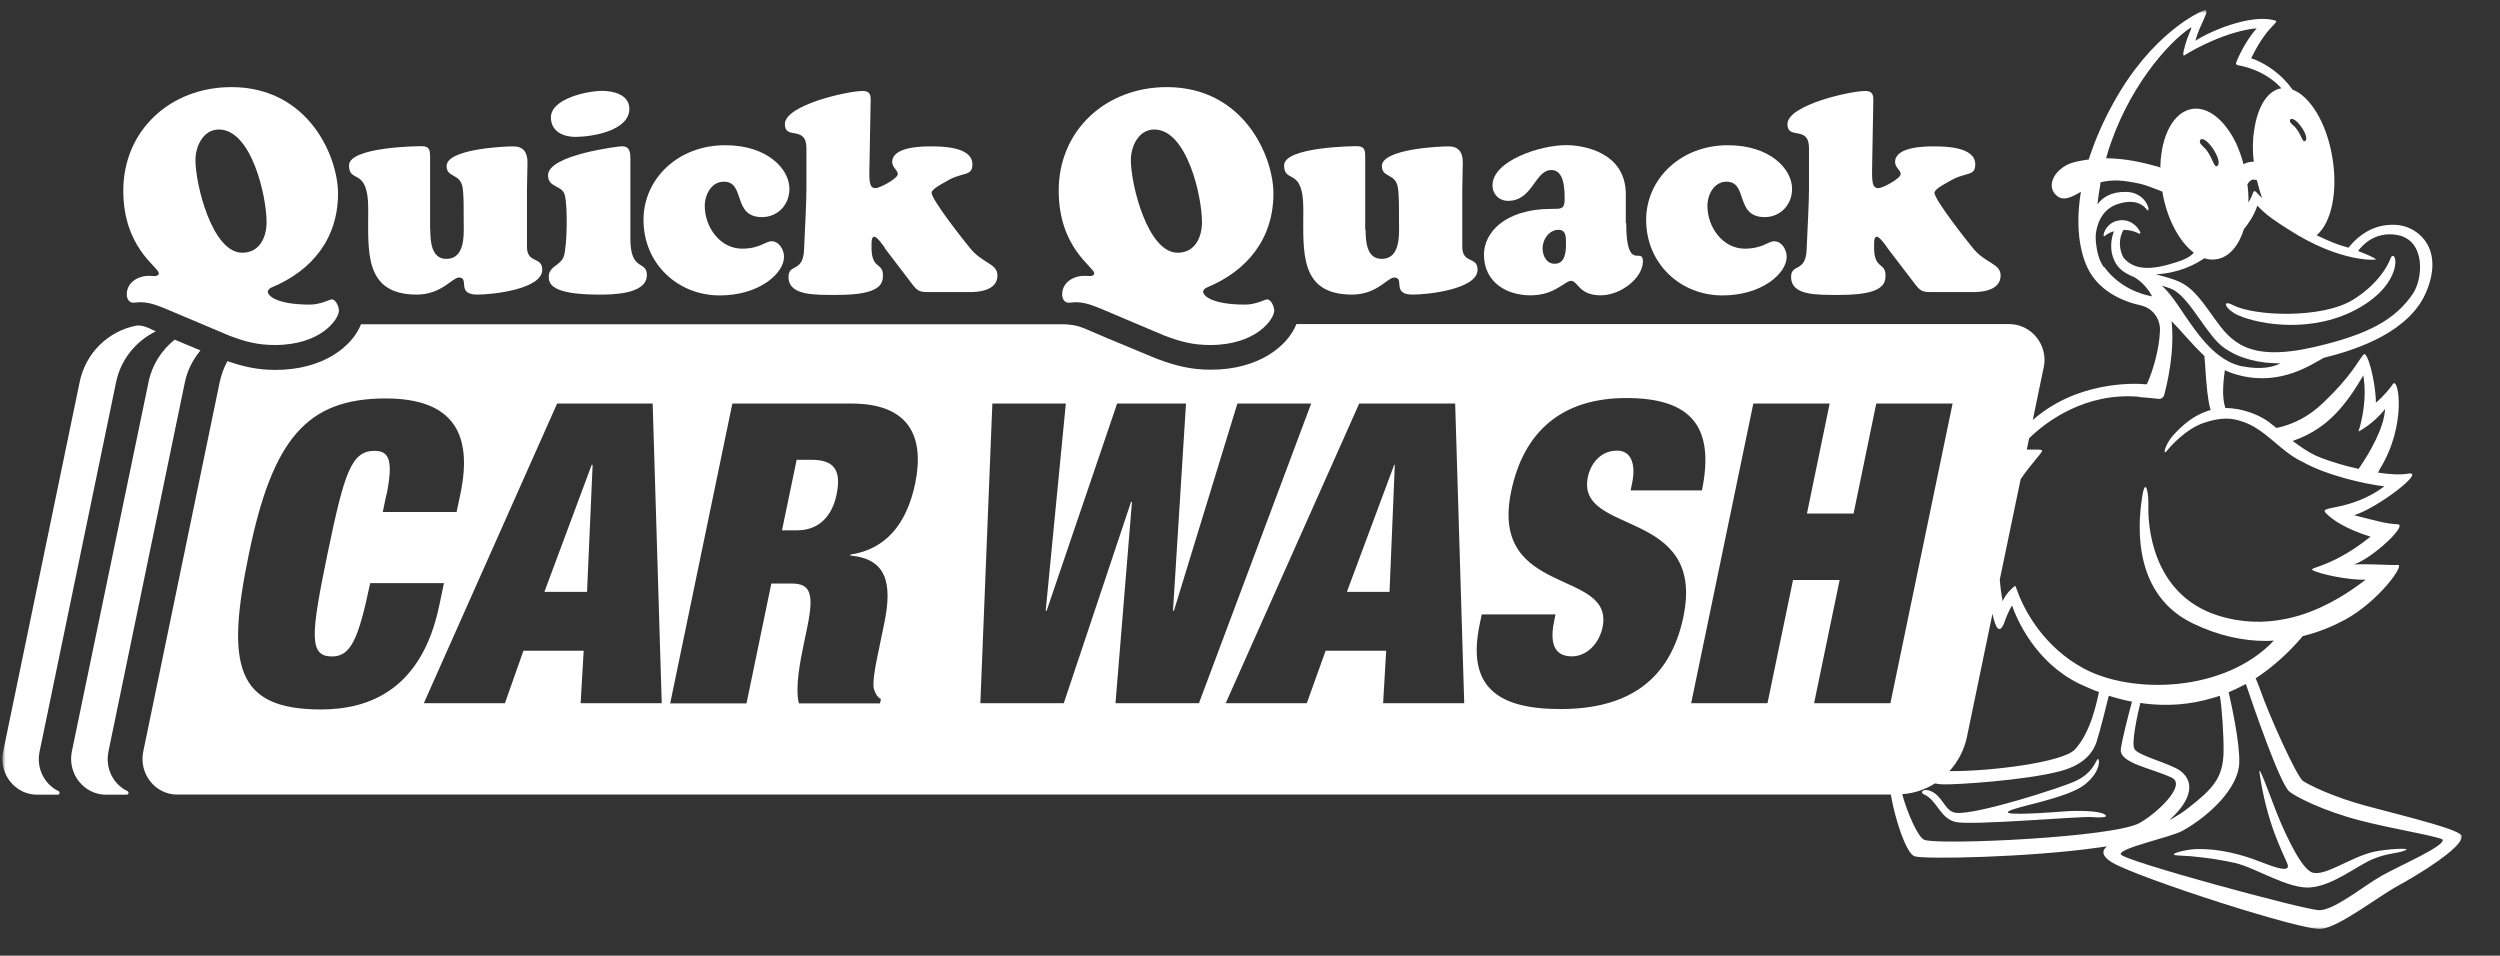 <svg width="654" height="250" viewBox="0 0 654 250" fill="none" xmlns="http://www.w3.org/2000/svg">
<rect x="0" y="0" width="654" height="250" fill="#333333" stroke="none"/>
<mask id="mask0_2179_969" style="mask-type:luminance" maskUnits="userSpaceOnUse" x="0" y="2" width="645" height="242">
<path d="M644.058 2.651H0.601V243.036H644.058V2.651Z" fill="white"/>
</mask>
<g mask="url(#mask0_2179_969)">
<path d="M142.414 154.834H153.568L155.033 121.59H154.793L142.414 154.834Z" fill="white"/>
<path d="M212.291 120.283H208.404L204.571 138.73H208.538C214.235 138.73 217.695 134.997 218.84 129.41C220.171 123.008 218.228 120.283 212.291 120.283Z" fill="white"/>
<path d="M352.347 154.834H363.501L364.885 121.59H364.725L352.347 154.834Z" fill="white"/>
<path d="M33.346 206.96C29.699 205.243 27.463 201.02 28.368 196.66V196.605L48.361 100.01C49.026 96.822 50.49 94.043 52.434 91.672L46.364 89.138C46.124 89.029 45.885 88.974 45.699 88.838C42.318 91.563 39.762 95.432 38.857 99.955L18.785 196.632C17.64 202.409 21.953 207.886 27.703 207.886H33.16C33.639 207.886 33.825 207.15 33.346 206.96Z" fill="white"/>
<path d="M10.347 196.66L30.366 99.983C31.59 94.015 35.583 89.219 40.748 86.685C38.858 85.786 37.899 85.296 36.621 85.159H35.77C28.422 86.549 22.406 92.244 20.835 99.955L0.816 196.632C-0.382 202.409 3.931 207.886 9.681 207.886H15.138C15.617 207.886 15.751 207.15 15.325 206.96C11.678 205.242 9.441 201.019 10.347 196.66Z" fill="white"/>
<path d="M40.428 72.217C39.948 72.217 39.389 72.162 38.91 72.162C36.142 72.162 33.16 73.852 33.16 77.012C33.16 78.075 33.719 79.192 34.864 79.192C35.529 79.192 36.062 79.056 36.674 79.056C39.948 79.056 42.504 80.473 48.813 83.089L59.914 87.775C64.147 89.383 67.368 90.255 71.92 90.255C83.926 90.255 88.665 83.525 88.665 81.236C88.665 80.255 87.866 78.32 86.775 78.32C86.242 78.32 83.926 79.683 81.025 79.683C72.532 79.683 70.057 77.448 70.057 76.277C70.057 75.841 70.642 75.35 71.015 75.214C81.69 70.8 88.425 62.353 88.425 50.609C88.425 40.99 80.732 22.788 60.526 22.788C44.634 22.788 32.255 34.042 32.255 49.873C32.255 64.887 41.546 69.873 41.546 71.481C41.546 72.08 40.88 72.217 40.454 72.217H40.428ZM57.252 33.878C65.797 33.878 69.737 51.317 69.737 58.102C69.737 62.135 67.874 66.113 63.375 66.113C55.495 66.113 51.129 48.238 51.129 41.889C51.129 38.238 53.179 33.878 57.252 33.878Z" fill="white"/>
<path d="M96.33 54.641C96.33 65.813 95.159 77.066 109.055 77.066C112.249 77.066 114.566 75.949 116.322 74.832C118.027 73.715 119.224 72.598 120.022 72.598C122.978 72.598 119.224 77.066 124.868 77.066C128.941 77.066 141.852 75.65 141.852 70.554C141.852 67.012 137.859 69.055 137.859 64.587V49.546C137.859 47.175 137.992 44.886 137.992 42.461C137.992 39.845 136.9 38.292 134.292 38.292C131.496 38.292 116.828 39.028 116.828 43.442C116.828 46.548 120.396 45.295 121.008 49.028C121.354 51.371 121.301 54.614 121.301 57.093C121.301 60.69 122.019 67.72 116.749 67.72C112.809 67.72 112.569 63.061 112.569 60.091L112.516 60.118V41.099C112.516 39.218 112.33 38.237 110.279 38.237C109.747 38.237 91.299 38.374 91.299 43.279C91.299 48.183 96.33 43.469 96.33 54.641Z" fill="white"/>
<path d="M150.478 35.812H150.505C154.631 35.812 164.588 34.314 164.641 28.483C164.641 24.75 160.434 23.769 157.533 23.769C153.753 23.769 144.116 25.758 144.116 30.717C144.116 34.395 147.39 35.812 150.478 35.812Z" fill="white"/>
<path d="M147.735 50.991C148.534 53.715 148.401 64.588 147.442 67.203C146.537 69.492 143.555 69.683 143.555 72.353C143.555 74.152 144.088 77.067 156.653 77.067C159.928 77.067 169.219 77.067 169.219 71.972C169.219 67.994 164.906 71.236 164.906 62.408V41.563C164.906 40.01 164.853 38.266 162.67 38.266C161.924 38.266 143.369 40.5 143.369 45.841C143.369 49.192 147.07 48.375 147.735 50.991Z" fill="white"/>
<path d="M188.307 77.284C198.555 77.284 205.104 71.562 205.104 67.148C205.104 65.35 203.827 63.115 201.83 63.115C200.259 63.115 198.742 65.05 194.137 65.05C188.36 65.05 184.367 59.409 184.367 53.878C184.367 50.881 186.124 47.529 189.345 47.529C195.122 47.529 191.475 56.794 199.355 56.794C203.428 56.794 206.515 53.578 206.515 49.409C206.515 44.205 200.738 37.992 189.771 37.992H189.744C177.445 37.965 168.341 46.712 168.341 57.529C168.341 68.946 177.259 77.284 188.307 77.284Z" fill="white"/>
<path d="M210.961 38.756V49.492C210.961 52.789 210.588 59.928 210.348 65.159C210.162 71.454 206.275 68.838 206.275 72.435C206.275 77.394 213.063 77.149 219.08 77.149C230.501 77.149 230.979 74.124 230.979 71.999C230.979 68.457 227.758 70.691 227.998 64.042C227.998 63.525 227.918 61.917 228.716 61.917C229.461 61.917 231.219 64.451 231.512 64.887V64.996L238.327 73.933C240.083 76.277 240.456 76.413 243.358 76.413H253.66C259.224 76.413 260.928 74.342 260.928 72.053C260.928 68.865 256.935 68.947 253.66 64.778C252.249 63.089 243.704 52.271 243.704 50.418C243.704 49.465 246.552 47.993 247.272 47.612C251.638 44.805 254.38 46.358 254.38 43.007C254.38 38.347 246.393 38.293 243.411 38.293C240.855 38.293 233.402 38.456 233.402 42.38C233.402 43.851 234.866 44.478 234.866 45.541C234.866 46.685 230.181 49.219 229.036 49.219C227.332 49.219 227.332 47.366 227.466 42.571L227.758 26.658C227.838 24.968 227.705 23.797 225.708 23.797C221.822 23.797 205.316 27.448 205.316 32.489C205.316 36.712 210.961 32.679 210.961 38.756Z" fill="white"/>
<path d="M285.155 72.217C284.676 72.217 284.117 72.162 283.637 72.162C280.843 72.162 277.861 73.852 277.861 77.012C277.861 78.075 278.42 79.192 279.564 79.192C280.23 79.192 280.763 79.056 281.375 79.056C284.65 79.056 287.205 80.473 293.514 83.089H293.488L304.588 87.775C308.822 89.383 312.043 90.255 316.595 90.255C328.601 90.255 333.339 83.525 333.339 81.236C333.339 80.255 332.541 78.32 331.449 78.32C330.917 78.32 328.601 79.683 325.699 79.683C317.234 79.683 314.731 77.448 314.731 76.277C314.731 75.841 315.344 75.35 315.716 75.214C326.391 70.8 333.126 62.353 333.126 50.609C333.126 40.99 325.433 22.788 305.228 22.788C289.334 22.788 276.956 34.042 276.956 49.873C276.956 64.887 286.247 69.873 286.247 71.481C286.247 72.08 285.581 72.217 285.155 72.217ZM301.953 33.878C310.498 33.878 314.438 51.317 314.438 58.102C314.438 62.135 312.575 66.113 308.076 66.113C300.196 66.113 295.83 48.238 295.83 41.889C295.83 38.238 297.88 33.878 301.953 33.878Z" fill="white"/>
<path d="M340.951 54.641C340.951 65.813 339.807 77.066 353.703 77.066C356.924 77.066 359.294 75.949 360.997 74.832C362.701 73.715 363.899 72.598 364.698 72.598C367.653 72.598 363.899 77.066 369.543 77.066C373.616 77.066 386.527 75.65 386.527 70.554C386.527 67.012 382.534 69.055 382.534 64.587V49.546C382.534 47.175 382.667 44.886 382.667 42.461C382.667 39.845 381.576 38.292 378.966 38.292C376.172 38.292 361.504 39.028 361.504 43.442C361.504 46.548 365.07 45.295 365.682 49.028C366.029 51.371 365.975 54.614 365.975 57.093C365.975 60.69 366.694 67.72 361.423 67.72C357.483 67.72 357.243 63.061 357.243 60.091H357.19L357.138 60.118V41.099C357.138 39.218 356.951 38.237 354.901 38.237C354.369 38.237 335.92 38.374 335.92 43.279C335.92 48.183 340.951 43.469 340.951 54.641Z" fill="white"/>
<path d="M406.038 54.641C393.18 54.641 388.202 61.235 388.202 66.576C388.202 73.96 394.272 77.257 400.341 77.257C403.695 77.257 405.878 76.303 407.502 75.322C409.153 74.45 410.111 73.469 410.963 73.469C412.8 73.469 412.986 77.257 418.737 77.257C424.087 77.257 429.784 72.652 429.784 68.374C429.784 64.341 425.418 71.535 425.418 58.374H425.365L425.311 58.401V50.826C425.311 39.654 413.918 37.965 409.739 37.965C402.817 37.965 390.438 42.107 390.438 48.456C390.438 50.799 392.142 52.543 394.511 52.543C401.007 52.543 401.486 44.477 405.852 44.477C409.26 44.477 409.312 49.627 409.312 52.107C409.312 54.777 408.274 54.641 406.038 54.641ZM409.659 63.66C409.659 65.949 409.472 69.001 406.677 69.001C404.574 69.001 403.536 66.903 403.536 64.968C403.536 62.597 405.239 60.172 407.662 60.118C409.712 60.118 409.659 61.971 409.659 63.66Z" fill="white"/>
<path d="M450.602 77.284C460.851 77.284 467.4 71.562 467.4 67.148C467.4 65.35 466.122 63.115 464.125 63.115C462.555 63.115 461.038 65.05 456.432 65.05C450.655 65.05 446.662 59.409 446.662 53.878C446.662 50.881 448.419 47.529 451.64 47.529C457.39 47.529 453.769 56.794 461.649 56.794C465.722 56.794 468.811 53.578 468.811 49.409C468.811 44.205 463.034 37.992 452.066 37.992H452.04C439.794 37.965 430.636 46.712 430.636 57.529C430.636 68.946 439.554 77.284 450.602 77.284Z" fill="white"/>
<path d="M473.232 38.756V49.492C473.232 52.789 472.859 59.928 472.62 65.159C472.434 71.454 468.547 68.838 468.547 72.435C468.547 77.394 475.335 77.149 481.352 77.149C492.772 77.149 493.251 74.124 493.251 71.999C493.251 68.457 490.03 70.691 490.27 64.042C490.27 63.525 490.191 61.917 490.989 61.917C491.734 61.917 493.491 64.451 493.784 64.887L493.837 64.996L500.679 73.933C502.435 76.277 502.808 76.413 505.71 76.413H516.012C521.657 76.413 523.36 74.342 523.36 72.053C523.36 68.865 519.287 68.947 516.012 64.778C514.602 63.089 506.056 52.271 506.056 50.418C506.056 49.465 508.931 47.993 509.65 47.612C514.016 44.805 516.732 46.358 516.732 43.007C516.732 38.347 508.745 38.293 505.763 38.293C503.208 38.293 495.754 38.456 495.754 42.38C495.754 43.851 497.218 44.478 497.218 45.541C497.218 46.685 492.533 49.219 491.388 49.219C489.658 49.219 489.658 47.366 489.764 42.571L490.057 26.658C490.11 24.968 489.977 23.797 487.981 23.797C484.094 23.797 467.589 27.448 467.589 32.489C467.589 36.712 473.232 32.679 473.232 38.756Z" fill="white"/>
<path d="M585.626 82.516C591.27 84.995 605.352 87.311 617.172 80.527C628.992 73.769 626.996 65.022 625.478 67.311C625.478 67.311 623.588 73.469 615.522 78.428C607.456 83.388 589.912 82.761 584.215 79.845C580.914 78.156 582.192 81.017 585.599 82.516H585.626Z" fill="white"/>
<path d="M619.249 210.884C610.145 208.459 603.783 205.215 602.452 204.289C600.828 203.117 593.773 187.64 591.111 180.011C590.712 178.921 590.366 178.077 590.073 177.45C590.499 177.177 590.925 176.905 591.324 176.605C594.945 174.071 598.459 170.964 601.866 167.041C602.053 166.85 602.212 166.632 602.373 166.414C606.632 165.379 610.385 163.771 613.42 162.136C622.204 157.395 629.312 147.531 627.236 147.776C625.718 147.939 621.779 147.504 615.842 147.64C620.741 145.978 629.978 137.285 627.236 137.15C624.201 137.013 621.965 136.332 615.842 134.779C622.204 132.789 634.77 123.034 629.978 123.907C627.928 124.261 625.107 124.097 622.098 123.634C622.204 123.389 622.338 123.144 622.47 122.899H622.445C629.791 111.236 627.422 98.211 625.959 100.501C625.239 101.563 623.589 103.607 621.539 105.351C621.486 99.874 619.303 91.617 618.318 92.735C616.748 94.56 615.124 98.348 607.829 105.296C603.65 109.329 599.763 110.773 597.341 111.509C596.569 111.754 595.983 111.863 595.477 111.945C595.344 111.835 595.184 111.7 595.051 111.59C594.386 111.1 593.88 110.664 593.587 110.419C591.271 108.757 588.423 107.639 585.574 107.067C584.403 106.849 583.258 106.74 582.167 106.74C581.075 103.525 581.741 99.22 582.007 96.849C583.312 97.449 584.723 97.939 586.24 98.293C597.048 100.855 604.874 95.187 607.963 93.579C616.961 91.4 630.67 86.631 634.85 76.004C639.243 65.105 632.853 59.628 627.583 58.892C621.965 58.266 617.573 60.8 614.351 64.805C613.872 64.642 613.393 64.478 612.914 64.369C610.758 63.742 608.388 62.68 606.046 61.535C606.046 61.535 606.072 61.508 606.099 61.481C609.853 58.266 611.662 50.173 610.145 41.181C608.654 32.162 604.315 25.132 599.71 23.442C599.71 23.442 599.71 23.442 599.71 23.415C599.15 22.652 598.432 21.726 597.341 20.608C593.986 17.202 589.993 15.513 588.902 15.268C593.401 5.894 597.021 5.758 594.785 5.268C588.716 3.714 578.28 8.047 574.34 10.663C575.246 6.684 578.573 2.134 576.577 2.706C575.245 3.142 562.76 8.837 552.777 27.093C550.115 31.889 548.171 36.494 546.708 40.772C546.601 41.072 546.494 41.399 546.415 41.726C544.791 41.944 543.114 42.243 541.863 42.652C537.497 44.205 535.314 48.429 537.736 50.908C539.573 52.843 541.836 51.644 544.364 50.173C543.087 57.993 543.753 64.424 545.695 69.165C548.411 75.922 555.147 78.838 560.071 79.901C563.106 80.582 565.183 83.388 565.049 86.495C564.917 90.773 563.425 96.577 561.615 100.528C561.562 100.528 561.535 100.528 561.455 100.528C557.648 100.174 543.114 99.901 531.773 109.874L534.621 96.141H534.648C535.846 90.364 531.56 84.914 525.783 84.778H339.143C336.827 90.636 329.186 96.713 316.755 96.713C311.404 96.713 307.464 95.65 302.619 93.852L291.092 89.056C289.867 88.566 288.829 88.13 287.871 87.694C284.224 86.195 283.318 85.568 280.896 85.078C279.991 84.969 279.22 84.833 278.607 84.833H94.442C92.126 90.691 84.486 96.767 72.054 96.767C67.262 96.767 63.668 95.895 59.489 94.478C58.584 96.141 57.918 97.939 57.492 99.874L37.473 196.606C36.275 202.382 40.588 207.859 46.338 207.859H494.637C495.728 214.289 498.63 223.172 500.813 223.99C503.128 224.861 530.841 224.289 548.73 221.756C549.556 221.646 550.354 221.537 551.153 221.401C550.994 221.564 550.833 221.728 550.674 221.891C549.822 222.955 550.141 224.181 552.617 225.679C559.645 229.766 602.532 243.635 607.27 243.009C612.062 242.436 622.391 234.371 627.236 231.756C632.081 229.139 644.459 221.674 643.981 218.704L644.061 218.785C643.821 217.096 631.149 214.044 619.249 210.884ZM618.238 98.184C619.516 105.705 616.961 112.898 616.961 112.898C616.961 112.898 620.794 111.018 623.935 106.985C623.696 112.027 619.755 118.593 617.573 121.835C617.359 122.135 617.173 122.409 617.014 122.654C616.028 122.435 615.044 122.217 614.112 121.972C610.598 121.018 607.51 119.983 605.753 119.165C603.836 118.266 601.733 116.822 599.763 115.351C600.376 115.133 600.935 114.914 601.494 114.697C608.708 111.727 613.447 106.522 618.238 98.184ZM586.692 95.868C576.177 93.797 570.906 79.328 565.635 74.86C565.582 74.832 565.555 74.805 565.501 74.751C565.501 74.751 565.555 74.751 565.582 74.751C567.046 75.187 568.244 75.541 569.042 76.113C573.435 79.029 577.535 87.993 581.794 90.963C585.974 93.933 591.191 95.051 596.409 95.051C596.462 95.051 596.515 95.051 596.569 95.051C596.515 95.051 596.489 95.105 596.462 95.105C594.572 96.032 591.484 96.767 586.692 95.841V95.868ZM621.566 67.802C621.193 67.475 619.249 66.549 616.88 65.677C616.907 65.623 616.934 65.568 617.014 65.486C617.865 64.315 621.193 60.473 627.023 61.454C634.61 62.761 633.944 72.898 631.149 76.931C626.544 83.634 619.516 87.53 605.433 90.773C588.023 94.805 583.605 89.274 579.292 83.307C575.059 77.339 573.169 74.778 568.803 73.17C567.259 72.625 565.608 72.217 563.958 71.753C570.028 71.481 574.5 69.056 576.656 67.557C577.747 67.939 578.839 67.993 579.93 67.802C583.231 67.23 585.681 64.206 587.012 59.928C587.917 58.865 589.568 56.631 590.525 53.797C592.948 56.358 594.785 57.53 598.539 59.955H598.566C612.355 68.947 622.284 68.075 621.566 67.775V67.802ZM575.485 36.903C575.671 35.895 577.109 36.303 578.76 38.674C580.383 41.045 580.889 43.088 579.904 43.47C579.185 43.715 578.865 41.617 577.481 39.628C576.682 38.456 575.298 37.693 575.485 36.903ZM590.42 47.175C590.792 48.783 591.245 50.364 591.777 51.78C591.297 51.372 590.979 51.045 590.738 50.8C590.313 50.282 589.887 49.928 589.7 49.982C589.514 50.036 589.328 50.663 589.035 51.344C588.848 51.835 588.555 52.38 588.183 52.952C588.183 52.952 588.183 52.925 588.183 52.898C588.237 51.399 588.13 49.819 587.917 48.238C588.263 47.639 588.742 47.066 589.328 46.985C589.7 46.957 590.073 47.039 590.445 47.175H590.42ZM601.84 32.952C603.304 34.886 603.73 36.63 602.931 36.93C602.319 37.175 602.026 35.377 600.801 33.769C600.136 32.788 598.911 32.216 599.045 31.535C599.15 30.717 600.376 30.963 601.84 32.952ZM551.18 40.581C556.344 23.251 567.206 11.072 573.088 7.229C573.621 6.848 572.797 8.401 572.237 9.954C571.439 12.243 570.719 14.913 571.439 14.477C574.233 12.679 582.726 8.129 590.366 7.393C587.757 10.254 585.574 14.723 584.962 16.412C584.855 16.657 585.041 16.984 585.334 17.039C591.644 18.21 595.158 21.262 596.728 23.006C596.755 23.061 596.781 23.061 596.808 23.115C596.781 23.115 596.728 23.115 596.701 23.115C593.135 23.715 590.579 28.02 589.727 33.851C589.647 34.287 589.594 34.723 589.541 35.159C589.461 35.704 589.407 36.331 589.407 36.957C589.354 37.53 589.355 38.129 589.355 38.701C589.355 39.9 589.434 41.099 589.594 42.325C589.381 42.325 589.195 42.298 588.955 42.325C588.13 42.407 587.464 42.652 586.906 42.952C586.665 42.026 586.372 41.099 586.08 40.254C585.84 39.573 585.6 39.028 585.361 38.401C585.121 37.775 584.855 37.203 584.562 36.712C584.323 36.167 583.95 35.595 583.658 35.105C580.809 30.5 577.056 27.884 573.355 28.51C568.563 29.382 565.396 35.459 565.156 43.361C565.156 43.524 565.156 43.688 565.156 43.851C564.863 43.715 564.57 43.606 564.251 43.524C560.603 42.571 556.85 41.535 551.153 41.399C551.1 41.399 551.02 41.399 550.967 41.399C551.047 41.126 551.126 40.854 551.18 40.581ZM550.381 69.9C549.103 68.211 548.491 65.732 548.251 62.87C548.225 62.353 548.251 61.808 548.251 61.29C548.544 58.865 549.689 54.751 554.055 53.361C558.9 51.808 560.976 53.906 561.695 54.968C561.828 55.077 562.068 55.023 562.068 54.832H562.041C562.121 53.552 560.284 50.2 556.105 50.2C552.165 50.145 549.982 51.726 548.677 53.443C548.864 51.671 549.184 49.928 549.45 48.156C549.45 48.02 549.45 47.857 549.502 47.72C549.502 47.72 549.502 47.72 549.502 47.693C549.689 47.639 549.875 47.584 550.061 47.557C553.096 47.012 554.774 47.066 559.512 47.993C561.455 48.402 564.17 49.546 565.662 50.118C566.859 57.285 570.107 63.225 573.914 66.113C573.249 66.876 571.971 67.748 569.762 68.456C562.893 70.745 558.394 70.8 555.546 67.448C555.492 67.367 555.439 67.285 555.386 67.176C554.454 65.35 554.082 62.489 555.519 60.146H555.572C557.648 60.146 558.979 60.827 559.645 61.127C560.737 61.644 558.368 56.74 554.002 57.721C550.647 58.402 549.743 62.325 550.594 61.753C550.594 61.753 551.419 60.936 553.016 60.5C552.405 62.08 551.499 65.486 553.549 68.974C554.454 70.5 556.051 71.535 557.915 72.353C557.915 72.353 557.941 72.353 557.968 72.353C557.968 72.353 557.968 72.353 557.995 72.353C557.995 72.353 558.021 72.353 558.048 72.353C558.102 72.353 558.128 72.38 558.207 72.435C559.059 72.925 561.428 74.478 563 77.53C560.204 77.012 554.507 75.35 550.434 69.819L550.381 69.9ZM559.538 103.825H559.752C559.752 103.825 559.725 103.88 559.699 103.907H560.071C562.254 104.043 563.825 104.288 564.73 104.342C565.342 104.424 565.955 103.988 566.141 103.361C566.939 100.419 568.936 92.053 568.084 84.015C570.693 86.604 572.797 89.41 576.656 93.116C576.789 94.152 576.895 95.895 577.082 98.757C577.481 104.26 578.04 106.468 578.306 107.258C577.96 107.367 577.588 107.449 577.268 107.585C574.047 108.702 571.119 110.936 568.404 113.988C566.221 116.55 565.742 119.329 566.833 117.966C567.924 116.604 571.811 112.244 576.47 110.636C581.182 109.029 583.871 109.384 586.347 110.201C588.716 110.936 590.712 112.19 592.522 113.607C593.427 114.288 594.279 115.051 595.184 115.786C597.021 117.34 598.832 118.893 601.015 120.146C601.44 120.391 601.866 120.583 602.239 120.773C608.734 124.425 618.797 126.659 623.776 127.231C614.724 133.88 606.658 132.19 608.361 134.125C610.065 135.978 613.819 138.458 620.128 140.392C608.788 149.52 602.292 148.212 605.806 149.52C609.4 150.828 615.869 151.782 618.851 151.645C615.39 154.316 609.32 158.594 601.68 160.964C600.429 161.319 599.071 161.7 597.687 161.945C592.416 163.009 586.533 163.009 580.223 161.019C562.573 155.433 561.908 136.55 562.014 132.626C562.148 128.73 561.242 124.806 560.444 129.656C559.778 133.934 556.451 154.67 573.488 163.009C580.383 166.359 586.879 167.667 592.708 167.667C593.427 167.667 594.146 167.613 594.838 167.585C582.06 181.101 557.862 181.728 545.136 174.888C534.755 169.303 529.91 160.065 528.152 155.706L527.461 153.88C527.381 153.689 527.327 153.526 527.3 153.416V153.389L527.247 153.281V153.226L527.195 153.362H527.114V153.281C527.114 153.281 524.985 154.779 523.893 157.259C523.52 155.351 523.281 153.471 523.148 151.591L528.605 125.351C531.373 121.236 534.701 117.994 534.169 117.803C534.035 117.721 533.93 117.667 533.743 117.667H533.637L533.344 117.612H531.693C531.268 117.612 530.761 117.612 530.203 117.612L530.814 114.669C535.314 110.201 545.695 102.571 559.592 103.797L559.538 103.825ZM581.688 196.633C581.581 203.526 578.839 206.387 572.477 211.347C570.853 212.627 569.202 213.662 567.605 214.48V214.426C573.195 209.412 574.287 204.671 570.453 201.701C567.791 199.711 559.538 197.777 558.394 195.979C557.462 194.561 559.22 186.686 559.911 183.881C560.285 183.934 560.63 183.989 560.976 184.044C566.807 184.78 572.929 184.398 578.999 182.545C579.558 182.382 580.143 182.218 580.702 182C581.288 185.134 581.741 192.736 581.688 196.633ZM521.231 160.556C522.003 164.261 523.122 166.414 524.479 162.435C525.038 160.856 525.677 159.52 526.343 158.403C527.62 162 532.359 173.199 543.939 178.866C545.27 179.493 546.681 180.093 548.065 180.665C548.385 180.801 548.73 180.91 549.077 181.019C548.518 183.771 546.894 191.673 542.794 196.06C539.732 199.411 520.778 201.809 509.97 201.728C512.18 199.276 513.831 196.251 514.549 192.79L521.231 160.556ZM83.98 185.597C61.592 185.597 59.063 174.043 65.106 144.915C71.282 114.969 80.2 104.234 100.885 104.234C118.907 104.234 123.619 113.852 120.478 129.03L119.439 133.934H100.14L101.044 129.52H101.098C102.907 120.609 101.896 117.939 98.01 117.939C91.887 117.939 90.076 123.661 85.684 144.834C81.318 166.006 80.759 171.728 86.829 171.728C91.754 171.728 93.75 167.313 96.839 152.545H116.139L114.914 158.376C110.362 180.31 96.705 185.597 83.98 185.597ZM151.891 183.962L152.689 170.229H136.93L132.085 183.962H110.868L145.742 105.568H170.738L173.108 183.962H151.891ZM239.42 126.441C237.237 136.877 231.887 143.661 222.49 145.079L222.437 145.324C231.887 146.196 233.484 152.463 231.354 162.899L229.97 169.602C229.118 173.634 228.027 178.921 228.693 180.474C229.065 181.346 229.305 182.218 230.449 182.899L230.21 184.016H208.992C207.901 179.848 209.472 172.409 210.137 169.111L211.229 163.826C213.039 154.942 211.841 152.654 207.05 152.654H201.778L195.283 184.016H175.318L191.583 105.568H222.729C237.957 105.568 241.896 114.315 239.42 126.441ZM291.811 183.962L296.123 131.291H295.884L278.287 183.962H256.458L259.6 105.568H278.82L273.548 159.793H273.789L292.237 105.568H310.259L306.852 159.793H307.091L323.703 105.568H343.003L313.64 183.962H291.811ZM361.824 183.962L362.623 170.229H346.784L341.859 183.962H320.642L355.568 105.568H380.672L383.041 183.962H361.824ZM440.383 161.319C436.922 178.022 425.821 185.488 408.225 185.488C391.72 185.488 383.706 179.657 387.061 163.444L387.62 160.719H406.92L406.547 162.572C405.163 169.275 407.346 171.7 411.206 171.7C415.066 171.7 418.314 168.403 419.22 164.125C422.441 148.648 389.563 156.359 395.314 128.593C398.588 112.816 408.651 104.125 425.449 104.125C442.247 104.125 448.689 111.455 445.228 128.294H426.593V128.184L426.966 126.332C427.924 121.727 426.912 117.884 423.026 117.884C418.713 117.884 416.104 121.291 415.386 124.779C412.165 140.256 446.32 132.681 440.383 161.319ZM469.054 151.727L462.372 183.962H442.406L458.671 105.568H478.638L472.7 134.343H484.894L490.83 105.568H510.796L494.53 183.962H474.565L481.246 151.727H469.054ZM503.421 219.711C501.744 219.112 498.869 212.436 497.619 207.75C500.733 207.532 503.661 206.551 506.19 204.943C506.856 205.08 507.494 205.161 508.08 205.188C511.541 205.325 529.723 204.153 538.774 201.783C543.992 200.42 547.213 197.885 548.491 193.962C549.529 190.72 551.126 184.153 551.658 182C553.629 182.627 555.706 183.172 557.728 183.554C557.01 186.224 555.199 193.063 554.8 195.979C554.374 199.657 562.92 200.965 568.138 203.444C572.077 205.352 564.384 212.682 559.699 215.298C552.91 219.085 507.362 221.129 503.421 219.711ZM623.056 229.085C618.185 231.837 610.544 238.24 606.605 238.105C602.664 237.968 555.413 225.188 554.8 223.499C554.241 221.864 567.898 219.031 570.932 217.341C578.013 213.417 585.548 206.142 585.787 199.63C585.974 194.534 583.897 184.997 583.019 181.101C584.509 180.474 585.974 179.738 587.49 178.948C587.49 178.948 587.49 178.948 587.517 178.948C587.517 179.003 587.544 179.03 587.571 179.084C589.514 184.861 596.303 204.671 598.858 207.041C600.456 208.404 607.776 212.136 617.306 214.616C626.384 216.959 636.047 218.404 638.95 219.576C640.094 221.129 627.901 226.36 623.056 229.085Z" fill="white"/>
<path d="M550.353 212.927C548.836 212.11 543.672 212 540.292 212.245C536.91 212.49 523.546 213.553 525.436 212.245C527.326 210.937 540.797 208.894 545.403 205.215C550.008 201.564 549.236 197.777 548.624 198.703C548.011 199.63 547.213 202.3 543.033 204.288C539.519 205.978 516.705 213.308 511.62 212.627C508.958 212.245 508.479 209.085 505.923 207.395C503.395 205.787 502.037 207.286 503.261 207.777H503.234C506.748 209.221 507.441 214.126 511.673 215.052C515.906 215.979 544.178 213.499 547.213 213.744C550.221 213.989 551.871 213.744 550.353 212.927Z" fill="white"/>
<path d="M621.007 222.817C614.644 224.261 607.59 229.848 604.449 228.049C601.28 226.251 596.782 215.815 595.158 211.536C593.507 207.259 590.712 199.548 591.085 202.163V202.109C592.975 215.406 597.18 222.981 598.325 225.842C599.604 228.649 594.758 226.768 591.058 225.352C586.452 223.526 580.436 221.973 574.739 222.109C571.518 222.191 566.194 223.662 570.001 223.799C573.808 223.934 579.265 224.561 584.616 225.734C589.966 226.905 598.752 232.763 604.581 232.136C610.385 231.591 616.507 226.551 620.58 224.807C624.653 223.062 627.076 223.362 629.259 222.436C631.016 221.701 624.467 222.082 621.007 222.817Z" fill="white"/>
<path d="M606.134 61.481H606.099V61.517L606.134 61.481Z" fill="white"/>
</g>
</svg>
